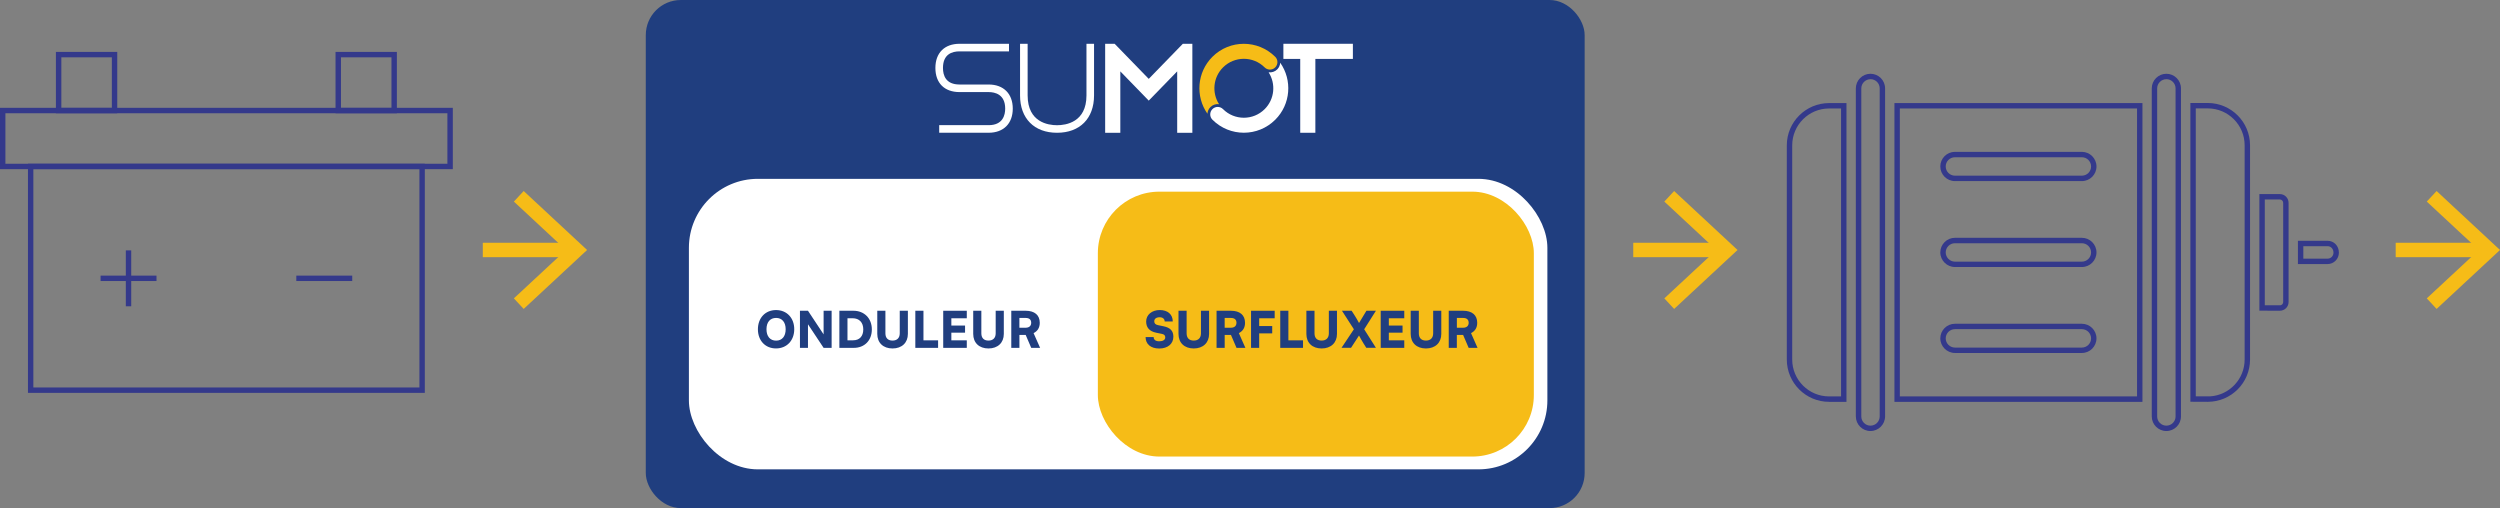 <?xml version="1.0" encoding="UTF-8"?>
<svg id="Calque_2" data-name="Calque 2" xmlns="http://www.w3.org/2000/svg" viewBox="0 0 906.84 184.31">
  <rect x="0" y="0" width="906.84" height="184.31" fill="#808080" stroke="none"/>
  <defs>
    <style>
      .cls-1 {
        fill: #34398b;
      }

      .cls-2 {
        fill: #f6bc17;
      }

      .cls-3 {
        fill: #203e7f;
      }

      .cls-4 {
        fill: #fff;
      }
    </style>
  </defs>
  <g id="Calque_1-2" data-name="Calque 1">
    <g>
      <path class="cls-1" d="M833.54,95.79v-8.45h10.73c2.35,0,4.13,1.86,4.13,4.32,0,2.28-1.85,4.13-4.13,4.13h-10.73ZM835.5,89.3v4.53h8.77c1.2,0,2.17-.98,2.17-2.17,0-1.37-.91-2.36-2.17-2.36h-8.77Z"/>
      <path class="cls-1" d="M827,112.72l-7.44-.03v-42.29h7.44c1.74,0,3.15,1.43,3.15,3.18v35.98c0,1.74-1.41,3.15-3.15,3.15ZM821.51,110.73h5.73c.54-.11.95-.59.95-1.17v-35.98c0-.66-.55-1.22-1.19-1.22h-5.48v38.37Z"/>
      <path class="cls-1" d="M800.84,145.76l-6.31-.03V37.36h6.31c8.46,0,15.33,6.88,15.33,15.33v77.73c0,8.46-6.88,15.33-15.33,15.33ZM796.49,143.77h5.26c6.95-.47,12.46-6.28,12.46-13.34V52.69c0-7.37-6-13.37-13.37-13.37h-4.35v104.45Z"/>
      <path class="cls-1" d="M785.82,156.35c-2.92,0-5.3-2.38-5.3-5.3V32.06c0-2.92,2.38-5.3,5.3-5.3s5.3,2.38,5.3,5.3v118.99c0,2.92-2.38,5.3-5.3,5.3ZM785.82,28.73c-1.84,0-3.34,1.5-3.34,3.34v118.99c0,1.84,1.5,3.34,3.34,3.34s3.34-1.5,3.34-3.34V32.06c0-1.84-1.5-3.34-3.34-3.34Z"/>
      <path class="cls-1" d="M777.14,145.76h-89.96V37.39h89.96v108.37ZM689.14,143.8h86.04V39.35h-86.04v104.45Z"/>
      <path class="cls-1" d="M678.48,156.35c-2.92,0-5.3-2.38-5.3-5.3V32.06c0-2.92,2.38-5.3,5.31-5.3s5.3,2.38,5.3,5.3v118.99c-.01,2.92-2.39,5.3-5.31,5.3ZM678.5,28.73c-1.84,0-3.34,1.5-3.34,3.34v118.99c0,1.84,1.49,3.34,3.33,3.34s3.34-1.5,3.34-3.34V32.06c.01-1.84-1.49-3.34-3.33-3.34Z"/>
      <path class="cls-1" d="M669.78,145.76h-6.31c-8.45,0-15.33-6.88-15.33-15.33V52.72c0-8.46,6.88-15.33,15.33-15.33h6.31v108.37ZM663.47,39.35c-7.37,0-13.37,6-13.37,13.37v77.7c0,7.37,6,13.37,13.37,13.37h4.35V39.35h-4.35Z"/>
      <path class="cls-1" d="M755.17,65.69h-46.05c-2.92,0-5.3-2.38-5.3-5.31s2.38-5.3,5.3-5.3h46.05c2.92,0,5.3,2.38,5.3,5.31s-2.38,5.3-5.3,5.3ZM709.12,57.04c-1.84,0-3.34,1.5-3.34,3.34s1.5,3.34,3.34,3.34h46.05c1.84,0,3.34-1.49,3.34-3.33s-1.5-3.35-3.34-3.35h-46.05Z"/>
      <path class="cls-1" d="M755.17,96.86h-46.03c-2.91,0-5.3-2.37-5.32-5.29,0-2.93,2.38-5.31,5.3-5.31h46.05c2.92,0,5.3,2.38,5.3,5.3s-2.38,5.3-5.3,5.3ZM709.12,88.23c-1.84,0-3.34,1.5-3.34,3.34.01,1.84,1.52,3.34,3.36,3.34h46.03c1.84,0,3.34-1.5,3.34-3.34s-1.5-3.34-3.34-3.34h-46.05Z"/>
      <path class="cls-1" d="M755.17,128.04h-46.03c-2.91,0-5.3-2.37-5.32-5.29,0-2.93,2.38-5.31,5.3-5.31h46.05c2.92,0,5.3,2.38,5.3,5.3s-2.38,5.3-5.3,5.3ZM709.12,119.4c-1.84,0-3.34,1.5-3.34,3.34.01,1.84,1.52,3.34,3.36,3.34h46.03c1.84,0,3.34-1.5,3.34-3.34s-1.5-3.34-3.34-3.34h-46.05Z"/>
    </g>
    <g>
      <rect class="cls-2" x="175.13" y="88.06" width="32.16" height="5.23"/>
      <polygon class="cls-2" points="189.96 112.06 186.4 108.23 205.28 90.68 186.4 73.12 189.96 69.29 212.96 90.68 189.96 112.06"/>
    </g>
    <g>
      <rect class="cls-2" x="592.44" y="88.06" width="32.16" height="5.23"/>
      <polygon class="cls-2" points="607.27 112.06 603.71 108.23 622.59 90.68 603.71 73.12 607.27 69.29 630.27 90.68 607.27 112.06"/>
    </g>
    <g>
      <rect class="cls-2" x="869" y="88.06" width="32.16" height="5.23"/>
      <polygon class="cls-2" points="883.84 112.06 880.28 108.23 899.16 90.68 880.28 73.12 883.84 69.29 906.84 90.68 883.84 112.06"/>
    </g>
    <g id="g495">
      <g id="g497">
        <g id="g499">
          <g id="path505">
            <path class="cls-1" d="M154.11,142.51H10.14V59.4h143.96v83.1ZM12.1,140.55h140.04V61.36H12.1v79.18Z"/>
          </g>
          <g id="path507">
            <path class="cls-1" d="M164.25,61.36H0v-22.25h164.25v22.25ZM1.96,59.4h160.33v-18.32H1.96v18.32Z"/>
          </g>
        </g>
      </g>
      <g id="g509">
        <g id="path511">
          <rect class="cls-1" x="36.48" y="99.98" width="20.29" height="1.96"/>
        </g>
      </g>
      <g id="g513">
        <g id="path515">
          <rect class="cls-1" x="107.48" y="99.98" width="20.29" height="1.96"/>
        </g>
      </g>
      <g id="g517">
        <g id="path519">
          <rect class="cls-1" x="45.64" y="90.82" width="1.96" height="20.28"/>
        </g>
      </g>
      <g id="path521">
        <path class="cls-1" d="M42.53,41.08h-22.25v-22.25h22.25v22.25ZM22.25,39.12h18.32v-18.33h-18.32v18.33Z"/>
      </g>
      <g id="path523">
        <path class="cls-1" d="M143.96,41.08h-22.25v-22.25h22.25v22.25ZM123.68,39.12h18.32v-18.33h-18.32v18.33Z"/>
      </g>
    </g>
    <rect class="cls-3" x="234.25" width="340.56" height="184.31" rx="12.72" ry="12.72"/>
    <rect class="cls-4" x="249.89" y="64.87" width="311.4" height="105.38" rx="25.01" ry="25.01"/>
    <rect class="cls-2" x="398.23" y="69.52" width="158.15" height="96.09" rx="22.33" ry="22.33"/>
    <g>
      <path class="cls-3" d="M281.49,126.39c-3.89,0-6.57-2.84-6.57-6.95s2.69-6.97,6.58-6.97,6.6,2.84,6.6,6.95-2.71,6.97-6.62,6.97ZM281.52,115.32c-2.18,0-3.49,1.55-3.49,4.11s1.31,4.13,3.49,4.13,3.47-1.58,3.47-4.13-1.31-4.11-3.47-4.11Z"/>
      <path class="cls-3" d="M290.17,126.18v-13.46h2.91l5.67,8.57v-8.57h2.91v13.46h-2.91l-5.67-8.55v8.55h-2.91Z"/>
      <path class="cls-3" d="M304.47,126.18v-13.46h5.09c3.95,0,6.69,2.76,6.69,6.77s-2.67,6.69-6.51,6.69h-5.27ZM307.41,115.44v8h2.04c2.33,0,3.69-1.47,3.69-3.96s-1.44-4.04-3.87-4.04h-1.86Z"/>
      <path class="cls-3" d="M318.22,112.72h2.95v8.2c0,1.69.93,2.62,2.58,2.62s2.62-.96,2.62-2.62v-8.2h2.95v8.4c0,3.2-2.18,5.28-5.57,5.28s-5.53-2.06-5.53-5.28v-8.4Z"/>
      <path class="cls-3" d="M334.97,123.45h5.31v2.73h-8.26v-13.46h2.95v10.73Z"/>
      <path class="cls-3" d="M342.14,126.18v-13.46h8.55v2.73h-5.6v2.64h4.97v2.58h-4.97v2.78h5.6v2.73h-8.55Z"/>
      <path class="cls-3" d="M353.02,112.72h2.95v8.2c0,1.69.93,2.62,2.58,2.62s2.62-.96,2.62-2.62v-8.2h2.95v8.4c0,3.2-2.18,5.28-5.57,5.28s-5.53-2.06-5.53-5.28v-8.4Z"/>
      <path class="cls-3" d="M366.83,126.18v-13.46h5.2c3.27,0,5.13,1.58,5.13,4.37,0,1.75-.75,2.98-2.24,3.75l2.37,5.35h-3.22l-2.02-4.71h-2.27v4.71h-2.95ZM369.77,118.88h2.24c1.29,0,2.04-.65,2.04-1.8s-.71-1.75-2.02-1.75h-2.26v3.55Z"/>
    </g>
    <g>
      <path class="cls-3" d="M420.69,112.46c2.89,0,4.71,1.6,4.71,4.15h-2.93c0-.95-.71-1.53-1.82-1.53-1.2,0-1.96.55-1.96,1.44,0,.82.42,1.22,1.36,1.42l2.02.42c2.4.49,3.55,1.64,3.55,3.77,0,2.6-2.04,4.29-5.13,4.29s-4.95-1.62-4.95-4.15h2.93c0,.98.73,1.53,2.04,1.53s2.17-.53,2.17-1.38c0-.75-.35-1.13-1.24-1.31l-2.05-.42c-2.4-.49-3.64-1.85-3.64-4.06,0-2.44,2.06-4.17,4.95-4.17Z"/>
      <path class="cls-3" d="M427.48,112.72h2.95v8.2c0,1.69.93,2.62,2.58,2.62s2.62-.96,2.62-2.62v-8.2h2.95v8.4c0,3.2-2.18,5.28-5.57,5.28s-5.53-2.06-5.53-5.28v-8.4Z"/>
      <path class="cls-3" d="M441.29,126.18v-13.46h5.2c3.27,0,5.13,1.58,5.13,4.37,0,1.75-.75,2.98-2.24,3.75l2.37,5.35h-3.22l-2.02-4.71h-2.27v4.71h-2.95ZM444.23,118.88h2.24c1.29,0,2.04-.65,2.04-1.8s-.71-1.75-2.02-1.75h-2.26v3.55Z"/>
      <path class="cls-3" d="M456.75,120.92v5.26h-2.95v-13.46h8.57v2.73h-5.62v2.82h4.73v2.66h-4.73Z"/>
      <path class="cls-3" d="M467.34,123.45h5.31v2.73h-8.26v-13.46h2.95v10.73Z"/>
      <path class="cls-3" d="M473.87,112.72h2.95v8.2c0,1.69.93,2.62,2.58,2.62s2.62-.96,2.62-2.62v-8.2h2.95v8.4c0,3.2-2.18,5.28-5.57,5.28s-5.53-2.06-5.53-5.28v-8.4Z"/>
      <path class="cls-3" d="M486.77,112.72h3.51l1.13,1.76c.49.76.96,1.58,1.56,2.69l2.69-4.46h3.44l-4.26,6.73,4.26,6.73h-3.49l-.89-1.4c-.67-1.07-1.11-1.87-1.76-3.07l-2.89,4.47h-3.46l4.49-6.73-4.33-6.73Z"/>
      <path class="cls-3" d="M500.83,126.18v-13.46h8.55v2.73h-5.6v2.64h4.97v2.58h-4.97v2.78h5.6v2.73h-8.55Z"/>
      <path class="cls-3" d="M511.71,112.72h2.95v8.2c0,1.69.93,2.62,2.58,2.62s2.62-.96,2.62-2.62v-8.2h2.95v8.4c0,3.2-2.18,5.28-5.57,5.28s-5.53-2.06-5.53-5.28v-8.4Z"/>
      <path class="cls-3" d="M525.51,126.18v-13.46h5.2c3.27,0,5.13,1.58,5.13,4.37,0,1.75-.75,2.98-2.24,3.75l2.36,5.35h-3.22l-2.02-4.71h-2.27v4.71h-2.95ZM528.46,118.88h2.24c1.29,0,2.04-.65,2.04-1.8s-.71-1.75-2.02-1.75h-2.26v3.55Z"/>
    </g>
    <g>
      <polygon class="cls-4" points="490.74 15.88 465.53 15.88 465.53 21.37 471.64 21.37 471.64 48.16 477.13 48.16 477.13 21.37 490.74 21.37 490.74 15.88"/>
      <g>
        <path class="cls-2" d="M442.2,37.8c-2.66-4.14-2.19-9.72,1.43-13.34,4.16-4.16,10.93-4.17,15.1-.01h0s0,0,0,0c1.06,1.06,2.78,1.06,3.84,0,1.06-1.06,1.06-2.78,0-3.84-6.3-6.29-16.5-6.29-22.79,0-5.62,5.62-6.22,14.36-1.8,20.65.05-.88.41-1.74,1.08-2.41.85-.85,2.02-1.2,3.13-1.06Z"/>
        <path class="cls-4" d="M463.3,25.17c-.85.85-2.02,1.2-3.13,1.06,2.67,4.14,2.2,9.73-1.42,13.35-4.17,4.17-10.95,4.17-15.12,0,0,0,0,0,0,0h0c-1.06-1.06-2.78-1.06-3.84,0-1.06,1.06-1.06,2.78,0,3.84,0,0,0,0,0,0,6.3,6.3,16.5,6.3,22.8,0,5.63-5.63,6.22-14.38,1.79-20.67-.05.88-.41,1.75-1.08,2.42Z"/>
      </g>
      <polygon class="cls-4" points="406.38 48.16 406.38 25.89 416.69 36.5 427.01 25.89 427.01 48.16 432.51 48.16 432.51 15.88 429.06 15.88 416.69 28.61 404.32 15.88 400.88 15.88 400.88 48.16 406.38 48.16"/>
      <path class="cls-4" d="M394.1,15.88v18.74c0,9.75-7.46,10.8-10.67,10.8s-10.67-1.05-10.67-10.8V15.88h-2.75v18.74c0,8.35,5.14,13.54,13.42,13.54s13.42-5.19,13.42-13.54V15.88h-2.75Z"/>
      <path class="cls-4" d="M358.62,48.15h-17.94v-2.75h17.94c5.22,0,6-3.76,6-6,0-5.22-3.76-6-6-6h-10.56c-5.48,0-8.76-3.27-8.76-8.76s3.36-8.76,8.76-8.76h17.94v2.75h-17.94c-2.74,0-6.01,1.04-6.01,6.01,0,2.74,1.04,6.01,6.01,6.01h10.56c5.4,0,8.75,3.35,8.75,8.75s-3.35,8.75-8.75,8.75Z"/>
    </g>
  </g>
</svg>